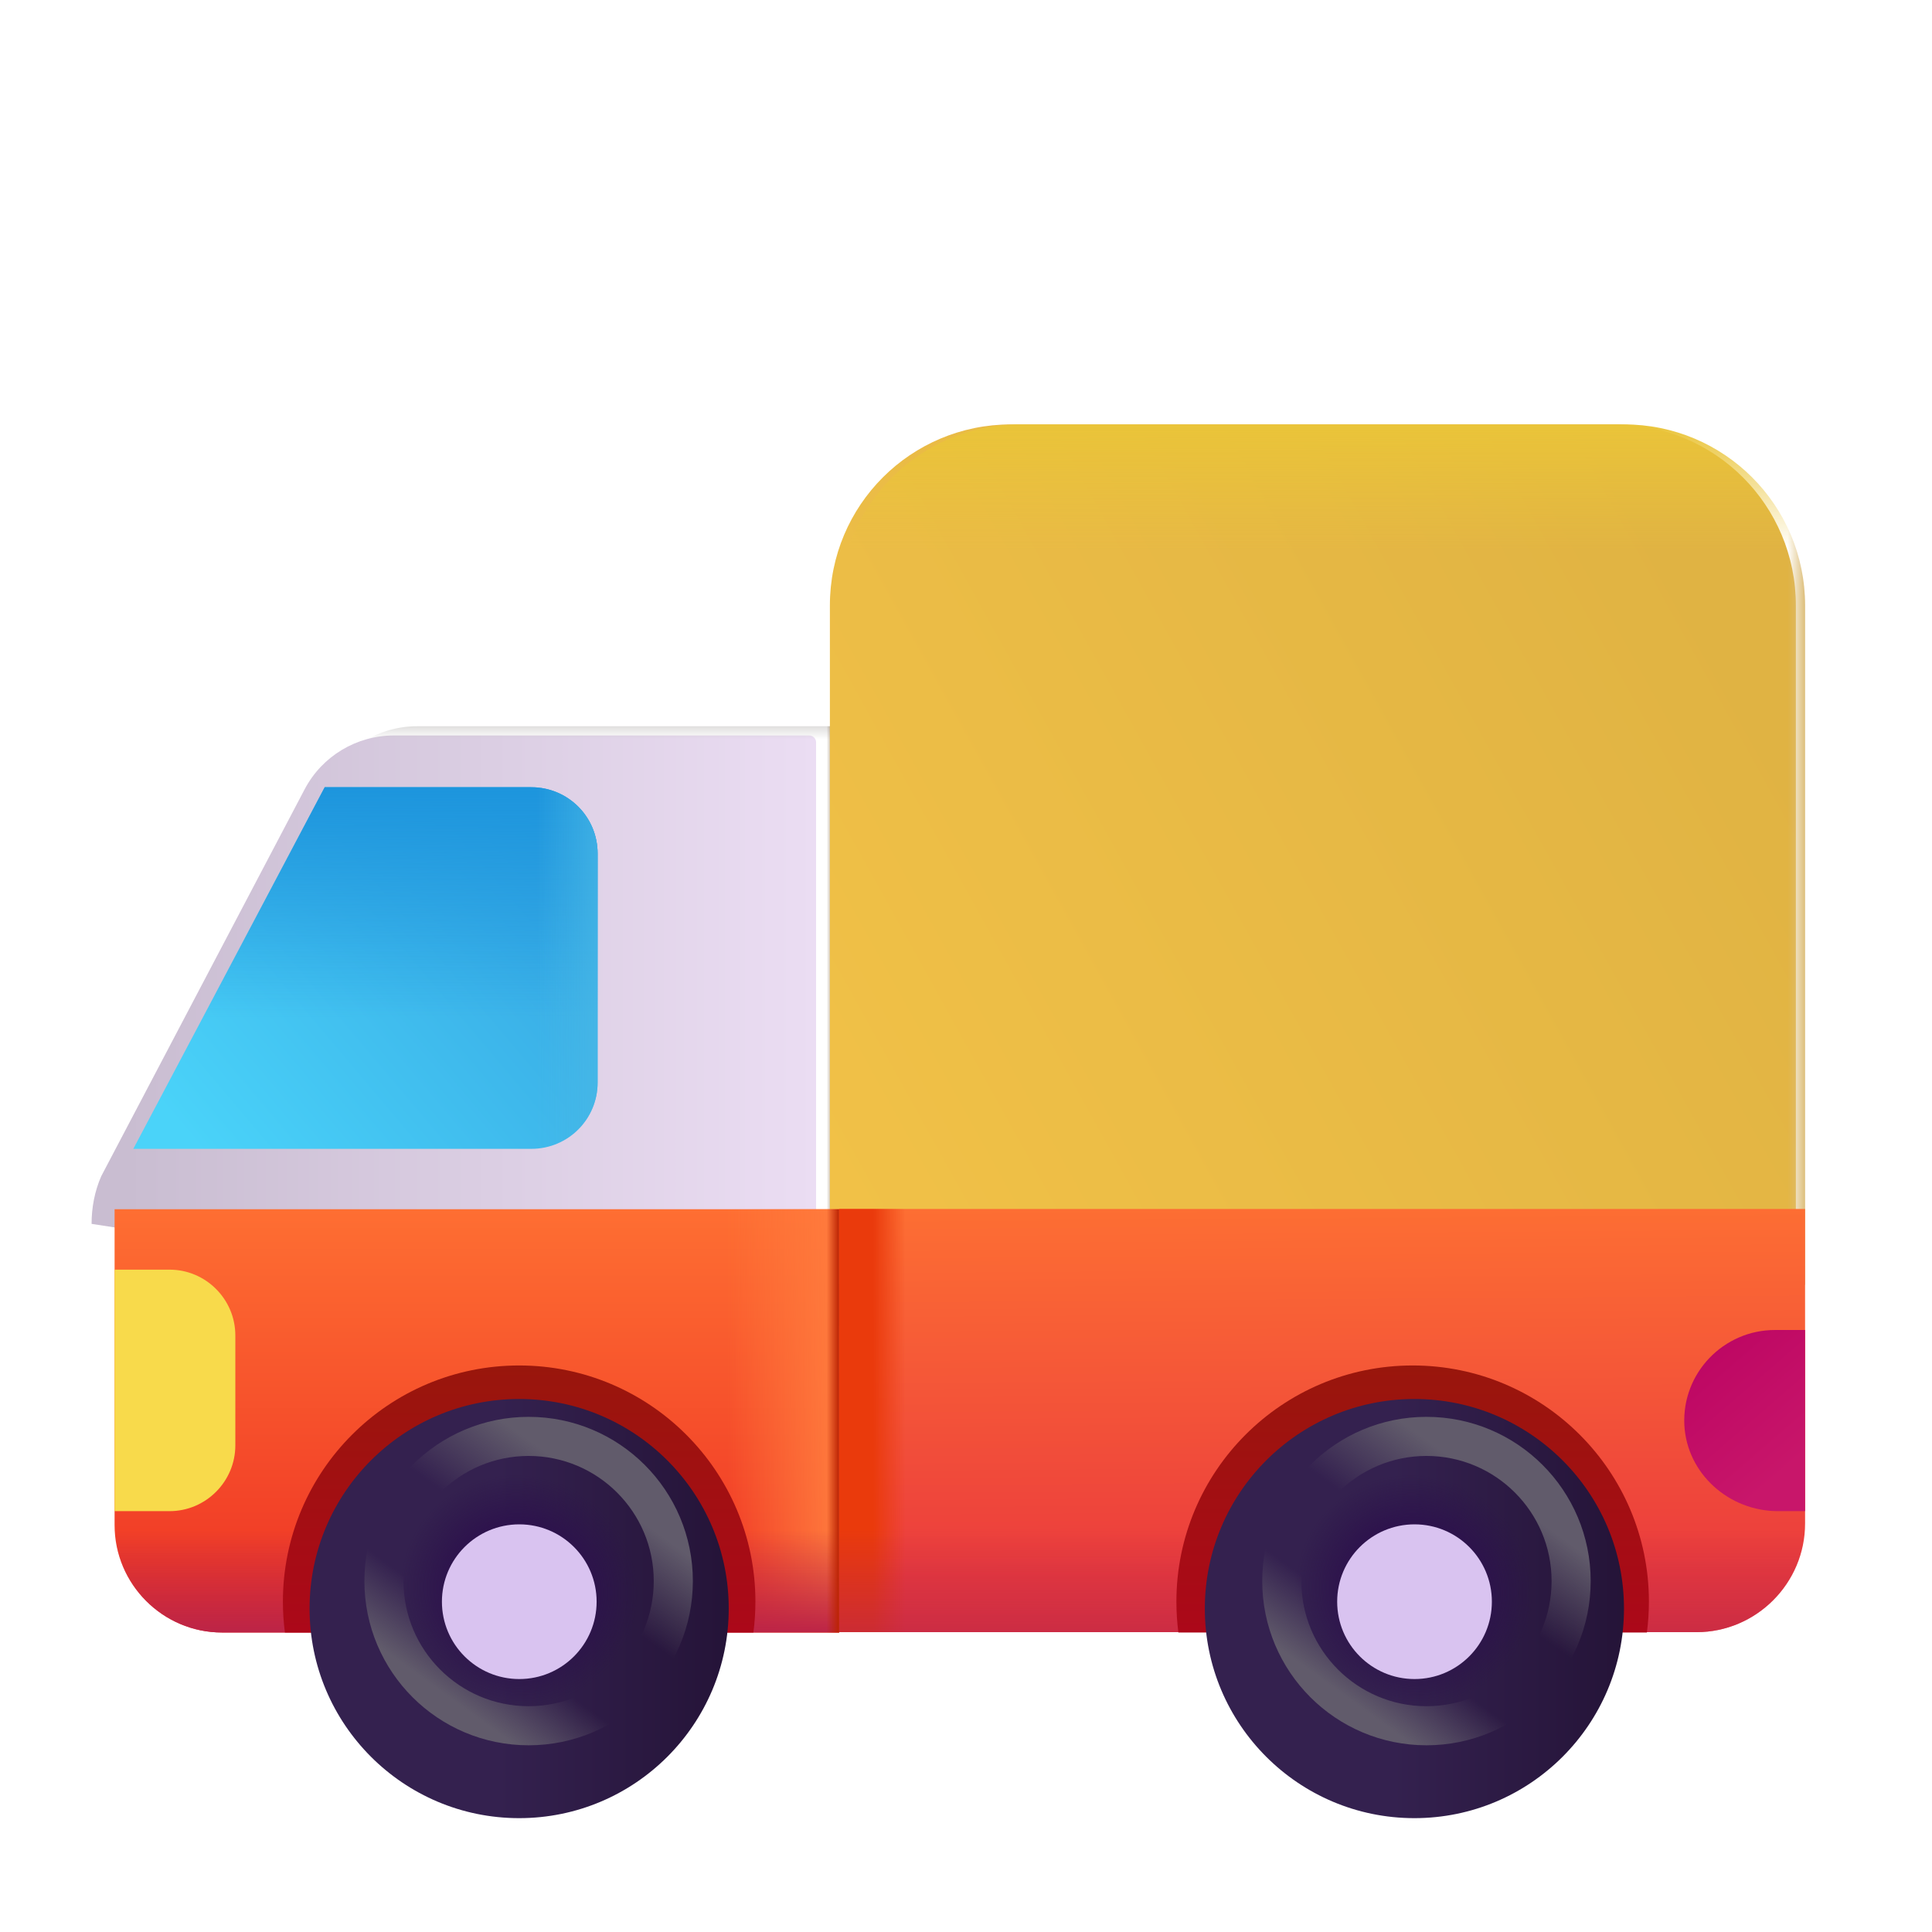<svg width="42" height="42" viewBox="0 0 42 42" fill="none" xmlns="http://www.w3.org/2000/svg">
<g filter="url(#filter0_ii_158_1818)">
<path d="M2.701 25.369L7.124 16.956C7.505 16.234 8.253 15.788 9.067 15.788H18.091C18.174 15.788 18.241 15.855 18.241 15.938V28.831L2.491 26.406C2.491 26.052 2.557 25.698 2.701 25.369Z" fill="url(#paint0_linear_158_1818)"/>
</g>
<path d="M2.701 25.369L7.124 16.956C7.505 16.234 8.253 15.788 9.067 15.788H18.091C18.174 15.788 18.241 15.855 18.241 15.938V28.831L2.491 26.406C2.491 26.052 2.557 25.698 2.701 25.369Z" fill="url(#paint1_linear_158_1818)"/>
<path d="M2.701 25.369L7.124 16.956C7.505 16.234 8.253 15.788 9.067 15.788H18.091C18.174 15.788 18.241 15.855 18.241 15.938V28.831L2.491 26.406C2.491 26.052 2.557 25.698 2.701 25.369Z" fill="url(#paint2_linear_158_1818)"/>
<g filter="url(#filter1_ii_158_1818)">
<path d="M35.304 9.226H22.179C20 9.226 18.241 10.984 18.241 13.163V27.93H39.241V13.163C39.241 10.984 37.483 9.226 35.304 9.226Z" fill="url(#paint3_linear_158_1818)"/>
</g>
<path d="M35.304 9.226H22.179C20 9.226 18.241 10.984 18.241 13.163V27.93H39.241V13.163C39.241 10.984 37.483 9.226 35.304 9.226Z" fill="url(#paint4_linear_158_1818)"/>
<path d="M35.304 9.226H22.179C20 9.226 18.241 10.984 18.241 13.163V27.93H39.241V13.163C39.241 10.984 37.483 9.226 35.304 9.226Z" fill="url(#paint5_linear_158_1818)"/>
<path d="M2.898 24.975H11.548C12.348 24.975 12.992 24.332 12.992 23.532V18.557C12.992 17.757 12.348 17.113 11.548 17.113H7.059L2.898 24.975Z" fill="url(#paint6_linear_158_1818)"/>
<path d="M2.898 24.975H11.548C12.348 24.975 12.992 24.332 12.992 23.532V18.557C12.992 17.757 12.348 17.113 11.548 17.113H7.059L2.898 24.975Z" fill="url(#paint7_linear_158_1818)"/>
<path d="M2.898 24.975H11.548C12.348 24.975 12.992 24.332 12.992 23.532V18.557C12.992 17.757 12.348 17.113 11.548 17.113H7.059L2.898 24.975Z" fill="url(#paint8_linear_158_1818)"/>
<path d="M18.241 35.482V26.282H39.241V33.12C39.241 34.419 38.178 35.482 36.879 35.482H18.241Z" fill="url(#paint9_linear_158_1818)"/>
<path d="M18.241 35.482V26.282H39.241V33.12C39.241 34.419 38.178 35.482 36.879 35.482H18.241Z" fill="url(#paint10_linear_158_1818)"/>
<path d="M18.241 35.482V26.282H39.241V33.12C39.241 34.419 38.178 35.482 36.879 35.482H18.241Z" fill="url(#paint11_linear_158_1818)"/>
<g filter="url(#filter2_ii_158_1818)">
<path d="M30.71 36.788C31.797 36.788 32.679 35.907 32.679 34.819C32.679 33.732 31.797 32.851 30.71 32.851C29.623 32.851 28.741 33.732 28.741 34.819C28.741 35.907 29.623 36.788 30.71 36.788Z" fill="#D9C3F0"/>
</g>
<path d="M39.241 28.913H38.585C37.47 28.913 36.564 29.845 36.616 30.974C36.669 32.037 37.588 32.851 38.651 32.851H39.241V28.913Z" fill="url(#paint12_linear_158_1818)"/>
<path d="M18.241 26.288H2.491V33.153C2.491 34.439 3.541 35.489 4.827 35.489H18.241V26.288Z" fill="url(#paint13_linear_158_1818)"/>
<path d="M18.241 26.288H2.491V33.153C2.491 34.439 3.541 35.489 4.827 35.489H18.241V26.288Z" fill="url(#paint14_linear_158_1818)"/>
<path d="M18.241 26.288H2.491V33.153C2.491 34.439 3.541 35.489 4.827 35.489H18.241V26.288Z" fill="url(#paint15_linear_158_1818)"/>
<path d="M18.241 26.288H2.491V33.153C2.491 34.439 3.541 35.489 4.827 35.489H18.241V26.288Z" fill="url(#paint16_linear_158_1818)"/>
<path fill-rule="evenodd" clip-rule="evenodd" d="M16.378 35.489C16.407 35.27 16.422 35.046 16.422 34.819C16.422 31.983 14.122 29.684 11.286 29.684C8.45 29.684 6.15 31.983 6.15 34.819C6.15 35.046 6.165 35.27 6.194 35.489H16.378Z" fill="url(#paint17_linear_158_1818)"/>
<path fill-rule="evenodd" clip-rule="evenodd" d="M35.802 35.489C35.831 35.27 35.846 35.046 35.846 34.819C35.846 31.983 33.546 29.684 30.71 29.684C27.873 29.684 25.574 31.983 25.574 34.819C25.574 35.046 25.589 35.27 25.617 35.489H35.802Z" fill="url(#paint18_linear_158_1818)"/>
<g filter="url(#filter3_ii_158_1818)">
<path d="M30.748 39.375C33.264 39.375 35.304 37.335 35.304 34.819C35.304 32.303 33.264 30.263 30.748 30.263C28.232 30.263 26.192 32.303 26.192 34.819C26.192 37.335 28.232 39.375 30.748 39.375Z" fill="url(#paint19_linear_158_1818)"/>
<path d="M30.748 39.375C33.264 39.375 35.304 37.335 35.304 34.819C35.304 32.303 33.264 30.263 30.748 30.263C28.232 30.263 26.192 32.303 26.192 34.819C26.192 37.335 28.232 39.375 30.748 39.375Z" fill="url(#paint20_radial_158_1818)"/>
</g>
<g filter="url(#filter4_ii_158_1818)">
<path d="M30.751 36.501C31.68 36.501 32.432 35.748 32.432 34.819C32.432 33.891 31.68 33.138 30.751 33.138C29.822 33.138 29.069 33.891 29.069 34.819C29.069 35.748 29.822 36.501 30.751 36.501Z" fill="#D9C3F0"/>
</g>
<path d="M3.686 32.851H2.491V27.601H3.686C4.473 27.601 5.116 28.244 5.116 29.031V31.42C5.116 32.208 4.473 32.851 3.686 32.851Z" fill="#F8DA4B"/>
<g filter="url(#filter5_ii_158_1818)">
<path d="M11.286 39.375C13.802 39.375 15.842 37.335 15.842 34.819C15.842 32.303 13.802 30.263 11.286 30.263C8.77 30.263 6.73 32.303 6.73 34.819C6.73 37.335 8.77 39.375 11.286 39.375Z" fill="url(#paint21_linear_158_1818)"/>
<path d="M11.286 39.375C13.802 39.375 15.842 37.335 15.842 34.819C15.842 32.303 13.802 30.263 11.286 30.263C8.77 30.263 6.73 32.303 6.73 34.819C6.73 37.335 8.77 39.375 11.286 39.375Z" fill="url(#paint22_radial_158_1818)"/>
</g>
<g filter="url(#filter6_ii_158_1818)">
<path d="M11.289 36.501C12.218 36.501 12.97 35.748 12.97 34.819C12.97 33.891 12.218 33.138 11.289 33.138C10.36 33.138 9.607 33.891 9.607 34.819C9.607 35.748 10.36 36.501 11.289 36.501Z" fill="#D9C3F0"/>
</g>
<g filter="url(#filter7_f_158_1818)">
<ellipse cx="11.492" cy="34.371" rx="3.145" ry="3.145" stroke="url(#paint23_linear_158_1818)" stroke-width="0.85"/>
</g>
<g filter="url(#filter8_f_158_1818)">
<circle cx="31.01" cy="34.371" r="3.145" stroke="url(#paint24_linear_158_1818)" stroke-width="0.85"/>
</g>
<defs>
<filter id="filter0_ii_158_1818" x="1.991" y="15.788" width="16.75" height="13.243" filterUnits="userSpaceOnUse" color-interpolation-filters="sRGB">
<feFlood flood-opacity="0" result="BackgroundImageFix"/>
<feBlend mode="normal" in="SourceGraphic" in2="BackgroundImageFix" result="shape"/>
<feColorMatrix in="SourceAlpha" type="matrix" values="0 0 0 0 0 0 0 0 0 0 0 0 0 0 0 0 0 0 127 0" result="hardAlpha"/>
<feOffset dx="-1" dy="0.2"/>
<feGaussianBlur stdDeviation="0.25"/>
<feComposite in2="hardAlpha" operator="arithmetic" k2="-1" k3="1"/>
<feColorMatrix type="matrix" values="0 0 0 0 1 0 0 0 0 0.945 0 0 0 0 0.996 0 0 0 1 0"/>
<feBlend mode="normal" in2="shape" result="effect1_innerShadow_158_1818"/>
<feColorMatrix in="SourceAlpha" type="matrix" values="0 0 0 0 0 0 0 0 0 0 0 0 0 0 0 0 0 0 127 0" result="hardAlpha"/>
<feOffset dx="0.5"/>
<feGaussianBlur stdDeviation="0.25"/>
<feComposite in2="hardAlpha" operator="arithmetic" k2="-1" k3="1"/>
<feColorMatrix type="matrix" values="0 0 0 0 0.678 0 0 0 0 0.639 0 0 0 0 0.643 0 0 0 1 0"/>
<feBlend mode="normal" in2="effect1_innerShadow_158_1818" result="effect2_innerShadow_158_1818"/>
</filter>
<filter id="filter1_ii_158_1818" x="17.741" y="9.226" width="22" height="18.705" filterUnits="userSpaceOnUse" color-interpolation-filters="sRGB">
<feFlood flood-opacity="0" result="BackgroundImageFix"/>
<feBlend mode="normal" in="SourceGraphic" in2="BackgroundImageFix" result="shape"/>
<feColorMatrix in="SourceAlpha" type="matrix" values="0 0 0 0 0 0 0 0 0 0 0 0 0 0 0 0 0 0 127 0" result="hardAlpha"/>
<feOffset dx="0.8"/>
<feGaussianBlur stdDeviation="0.25"/>
<feComposite in2="hardAlpha" operator="arithmetic" k2="-1" k3="1"/>
<feColorMatrix type="matrix" values="0 0 0 0 0.784 0 0 0 0 0.616 0 0 0 0 0.259 0 0 0 1 0"/>
<feBlend mode="normal" in2="shape" result="effect1_innerShadow_158_1818"/>
<feColorMatrix in="SourceAlpha" type="matrix" values="0 0 0 0 0 0 0 0 0 0 0 0 0 0 0 0 0 0 127 0" result="hardAlpha"/>
<feOffset dx="-1"/>
<feGaussianBlur stdDeviation="0.25"/>
<feComposite in2="hardAlpha" operator="arithmetic" k2="-1" k3="1"/>
<feColorMatrix type="matrix" values="0 0 0 0 0.91 0 0 0 0 0.757 0 0 0 0 0.275 0 0 0 1 0"/>
<feBlend mode="normal" in2="effect1_innerShadow_158_1818" result="effect2_innerShadow_158_1818"/>
</filter>
<filter id="filter2_ii_158_1818" x="28.691" y="32.801" width="4.037" height="4.037" filterUnits="userSpaceOnUse" color-interpolation-filters="sRGB">
<feFlood flood-opacity="0" result="BackgroundImageFix"/>
<feBlend mode="normal" in="SourceGraphic" in2="BackgroundImageFix" result="shape"/>
<feColorMatrix in="SourceAlpha" type="matrix" values="0 0 0 0 0 0 0 0 0 0 0 0 0 0 0 0 0 0 127 0" result="hardAlpha"/>
<feOffset dx="0.05" dy="-0.05"/>
<feGaussianBlur stdDeviation="0.05"/>
<feComposite in2="hardAlpha" operator="arithmetic" k2="-1" k3="1"/>
<feColorMatrix type="matrix" values="0 0 0 0 0.478 0 0 0 0 0.365 0 0 0 0 0.584 0 0 0 1 0"/>
<feBlend mode="normal" in2="shape" result="effect1_innerShadow_158_1818"/>
<feColorMatrix in="SourceAlpha" type="matrix" values="0 0 0 0 0 0 0 0 0 0 0 0 0 0 0 0 0 0 127 0" result="hardAlpha"/>
<feOffset dx="-0.05" dy="0.05"/>
<feGaussianBlur stdDeviation="0.05"/>
<feComposite in2="hardAlpha" operator="arithmetic" k2="-1" k3="1"/>
<feColorMatrix type="matrix" values="0 0 0 0 0.808 0 0 0 0 0.765 0 0 0 0 0.859 0 0 0 1 0"/>
<feBlend mode="normal" in2="effect1_innerShadow_158_1818" result="effect2_innerShadow_158_1818"/>
</filter>
<filter id="filter3_ii_158_1818" x="26.192" y="30.263" width="9.112" height="9.262" filterUnits="userSpaceOnUse" color-interpolation-filters="sRGB">
<feFlood flood-opacity="0" result="BackgroundImageFix"/>
<feBlend mode="normal" in="SourceGraphic" in2="BackgroundImageFix" result="shape"/>
<feColorMatrix in="SourceAlpha" type="matrix" values="0 0 0 0 0 0 0 0 0 0 0 0 0 0 0 0 0 0 127 0" result="hardAlpha"/>
<feOffset/>
<feGaussianBlur stdDeviation="0.5"/>
<feComposite in2="hardAlpha" operator="arithmetic" k2="-1" k3="1"/>
<feColorMatrix type="matrix" values="0 0 0 0 0.145 0 0 0 0 0.082 0 0 0 0 0.216 0 0 0 1 0"/>
<feBlend mode="normal" in2="shape" result="effect1_innerShadow_158_1818"/>
<feColorMatrix in="SourceAlpha" type="matrix" values="0 0 0 0 0 0 0 0 0 0 0 0 0 0 0 0 0 0 127 0" result="hardAlpha"/>
<feOffset dy="0.15"/>
<feGaussianBlur stdDeviation="0.125"/>
<feComposite in2="hardAlpha" operator="arithmetic" k2="-1" k3="1"/>
<feColorMatrix type="matrix" values="0 0 0 0 0.208 0 0 0 0 0.031 0 0 0 0 0.235 0 0 0 1 0"/>
<feBlend mode="normal" in2="effect1_innerShadow_158_1818" result="effect2_innerShadow_158_1818"/>
</filter>
<filter id="filter4_ii_158_1818" x="29.019" y="33.088" width="3.463" height="3.463" filterUnits="userSpaceOnUse" color-interpolation-filters="sRGB">
<feFlood flood-opacity="0" result="BackgroundImageFix"/>
<feBlend mode="normal" in="SourceGraphic" in2="BackgroundImageFix" result="shape"/>
<feColorMatrix in="SourceAlpha" type="matrix" values="0 0 0 0 0 0 0 0 0 0 0 0 0 0 0 0 0 0 127 0" result="hardAlpha"/>
<feOffset dx="0.05" dy="-0.05"/>
<feGaussianBlur stdDeviation="0.05"/>
<feComposite in2="hardAlpha" operator="arithmetic" k2="-1" k3="1"/>
<feColorMatrix type="matrix" values="0 0 0 0 0.478 0 0 0 0 0.365 0 0 0 0 0.584 0 0 0 1 0"/>
<feBlend mode="normal" in2="shape" result="effect1_innerShadow_158_1818"/>
<feColorMatrix in="SourceAlpha" type="matrix" values="0 0 0 0 0 0 0 0 0 0 0 0 0 0 0 0 0 0 127 0" result="hardAlpha"/>
<feOffset dx="-0.05" dy="0.05"/>
<feGaussianBlur stdDeviation="0.05"/>
<feComposite in2="hardAlpha" operator="arithmetic" k2="-1" k3="1"/>
<feColorMatrix type="matrix" values="0 0 0 0 0.808 0 0 0 0 0.765 0 0 0 0 0.859 0 0 0 1 0"/>
<feBlend mode="normal" in2="effect1_innerShadow_158_1818" result="effect2_innerShadow_158_1818"/>
</filter>
<filter id="filter5_ii_158_1818" x="6.73" y="30.263" width="9.112" height="9.262" filterUnits="userSpaceOnUse" color-interpolation-filters="sRGB">
<feFlood flood-opacity="0" result="BackgroundImageFix"/>
<feBlend mode="normal" in="SourceGraphic" in2="BackgroundImageFix" result="shape"/>
<feColorMatrix in="SourceAlpha" type="matrix" values="0 0 0 0 0 0 0 0 0 0 0 0 0 0 0 0 0 0 127 0" result="hardAlpha"/>
<feOffset/>
<feGaussianBlur stdDeviation="0.5"/>
<feComposite in2="hardAlpha" operator="arithmetic" k2="-1" k3="1"/>
<feColorMatrix type="matrix" values="0 0 0 0 0.145 0 0 0 0 0.082 0 0 0 0 0.216 0 0 0 1 0"/>
<feBlend mode="normal" in2="shape" result="effect1_innerShadow_158_1818"/>
<feColorMatrix in="SourceAlpha" type="matrix" values="0 0 0 0 0 0 0 0 0 0 0 0 0 0 0 0 0 0 127 0" result="hardAlpha"/>
<feOffset dy="0.15"/>
<feGaussianBlur stdDeviation="0.125"/>
<feComposite in2="hardAlpha" operator="arithmetic" k2="-1" k3="1"/>
<feColorMatrix type="matrix" values="0 0 0 0 0.208 0 0 0 0 0.031 0 0 0 0 0.235 0 0 0 1 0"/>
<feBlend mode="normal" in2="effect1_innerShadow_158_1818" result="effect2_innerShadow_158_1818"/>
</filter>
<filter id="filter6_ii_158_1818" x="9.557" y="33.088" width="3.463" height="3.463" filterUnits="userSpaceOnUse" color-interpolation-filters="sRGB">
<feFlood flood-opacity="0" result="BackgroundImageFix"/>
<feBlend mode="normal" in="SourceGraphic" in2="BackgroundImageFix" result="shape"/>
<feColorMatrix in="SourceAlpha" type="matrix" values="0 0 0 0 0 0 0 0 0 0 0 0 0 0 0 0 0 0 127 0" result="hardAlpha"/>
<feOffset dx="0.05" dy="-0.05"/>
<feGaussianBlur stdDeviation="0.05"/>
<feComposite in2="hardAlpha" operator="arithmetic" k2="-1" k3="1"/>
<feColorMatrix type="matrix" values="0 0 0 0 0.478 0 0 0 0 0.365 0 0 0 0 0.584 0 0 0 1 0"/>
<feBlend mode="normal" in2="shape" result="effect1_innerShadow_158_1818"/>
<feColorMatrix in="SourceAlpha" type="matrix" values="0 0 0 0 0 0 0 0 0 0 0 0 0 0 0 0 0 0 127 0" result="hardAlpha"/>
<feOffset dx="-0.05" dy="0.05"/>
<feGaussianBlur stdDeviation="0.05"/>
<feComposite in2="hardAlpha" operator="arithmetic" k2="-1" k3="1"/>
<feColorMatrix type="matrix" values="0 0 0 0 0.808 0 0 0 0 0.765 0 0 0 0 0.859 0 0 0 1 0"/>
<feBlend mode="normal" in2="effect1_innerShadow_158_1818" result="effect2_innerShadow_158_1818"/>
</filter>
<filter id="filter7_f_158_1818" x="7.171" y="30.051" width="8.641" height="8.641" filterUnits="userSpaceOnUse" color-interpolation-filters="sRGB">
<feFlood flood-opacity="0" result="BackgroundImageFix"/>
<feBlend mode="normal" in="SourceGraphic" in2="BackgroundImageFix" result="shape"/>
<feGaussianBlur stdDeviation="0.375" result="effect1_foregroundBlur_158_1818"/>
</filter>
<filter id="filter8_f_158_1818" x="26.69" y="30.051" width="8.641" height="8.641" filterUnits="userSpaceOnUse" color-interpolation-filters="sRGB">
<feFlood flood-opacity="0" result="BackgroundImageFix"/>
<feBlend mode="normal" in="SourceGraphic" in2="BackgroundImageFix" result="shape"/>
<feGaussianBlur stdDeviation="0.375" result="effect1_foregroundBlur_158_1818"/>
</filter>
<linearGradient id="paint0_linear_158_1818" x1="3.229" y1="21.096" x2="18.241" y2="21.096" gradientUnits="userSpaceOnUse">
<stop stop-color="#C9BDD1"/>
<stop offset="1" stop-color="#EBDDF3"/>
</linearGradient>
<linearGradient id="paint1_linear_158_1818" x1="11.158" y1="15.573" x2="11.158" y2="16.58" gradientUnits="userSpaceOnUse">
<stop stop-color="#C8C6C5"/>
<stop offset="0.495" stop-color="#C8C6C5" stop-opacity="0"/>
</linearGradient>
<linearGradient id="paint2_linear_158_1818" x1="18.241" y1="20.751" x2="17.971" y2="20.751" gradientUnits="userSpaceOnUse">
<stop stop-color="#604114"/>
<stop offset="1" stop-color="#604114" stop-opacity="0"/>
</linearGradient>
<linearGradient id="paint3_linear_158_1818" x1="19.24" y1="27.597" x2="39.241" y2="16.518" gradientUnits="userSpaceOnUse">
<stop stop-color="#F1C147"/>
<stop offset="1" stop-color="#E0B343"/>
</linearGradient>
<linearGradient id="paint4_linear_158_1818" x1="28.741" y1="9.226" x2="28.741" y2="11.969" gradientUnits="userSpaceOnUse">
<stop stop-color="#EAC439"/>
<stop offset="1" stop-color="#EAC439" stop-opacity="0"/>
</linearGradient>
<linearGradient id="paint5_linear_158_1818" x1="39.241" y1="19.89" x2="38.862" y2="19.89" gradientUnits="userSpaceOnUse">
<stop stop-color="#DDBE7A"/>
<stop offset="1" stop-color="#DDBE7A" stop-opacity="0"/>
</linearGradient>
<linearGradient id="paint6_linear_158_1818" x1="12.253" y1="18.249" x2="4.296" y2="24.975" gradientUnits="userSpaceOnUse">
<stop stop-color="#35A5E2"/>
<stop offset="1" stop-color="#4AD3F9"/>
</linearGradient>
<linearGradient id="paint7_linear_158_1818" x1="7.945" y1="17.113" x2="7.945" y2="22.141" gradientUnits="userSpaceOnUse">
<stop stop-color="#1D95DD"/>
<stop offset="1" stop-color="#1D95DD" stop-opacity="0"/>
</linearGradient>
<linearGradient id="paint8_linear_158_1818" x1="13.534" y1="21.724" x2="11.66" y2="21.724" gradientUnits="userSpaceOnUse">
<stop stop-color="#48B8E6"/>
<stop offset="1" stop-color="#48B8E6" stop-opacity="0"/>
</linearGradient>
<linearGradient id="paint9_linear_158_1818" x1="24.58" y1="26.282" x2="24.64" y2="34.245" gradientUnits="userSpaceOnUse">
<stop stop-color="#FD6E33"/>
<stop offset="1" stop-color="#EB3C3D"/>
</linearGradient>
<linearGradient id="paint10_linear_158_1818" x1="18.241" y1="29.681" x2="19.685" y2="29.681" gradientUnits="userSpaceOnUse">
<stop offset="0.513" stop-color="#EA3A0C"/>
<stop offset="1" stop-color="#EA3A0C" stop-opacity="0"/>
</linearGradient>
<linearGradient id="paint11_linear_158_1818" x1="28.741" y1="36.617" x2="28.741" y2="33.254" gradientUnits="userSpaceOnUse">
<stop stop-color="#BC2447"/>
<stop offset="1" stop-color="#BC2447" stop-opacity="0"/>
</linearGradient>
<linearGradient id="paint12_linear_158_1818" x1="36.614" y1="29.651" x2="38.708" y2="32.071" gradientUnits="userSpaceOnUse">
<stop stop-color="#BD0663"/>
<stop offset="1" stop-color="#C8166A"/>
</linearGradient>
<linearGradient id="paint13_linear_158_1818" x1="10.366" y1="25.714" x2="10.366" y2="35.489" gradientUnits="userSpaceOnUse">
<stop stop-color="#FF7233"/>
<stop offset="1" stop-color="#EE3124"/>
</linearGradient>
<linearGradient id="paint14_linear_158_1818" x1="18.241" y1="31.087" x2="15.821" y2="31.087" gradientUnits="userSpaceOnUse">
<stop stop-color="#FF7B3D"/>
<stop offset="1" stop-color="#FF7B3D" stop-opacity="0"/>
</linearGradient>
<linearGradient id="paint15_linear_158_1818" x1="10.366" y1="35.489" x2="10.366" y2="33.261" gradientUnits="userSpaceOnUse">
<stop stop-color="#BC2447"/>
<stop offset="1" stop-color="#BC2447" stop-opacity="0"/>
</linearGradient>
<linearGradient id="paint16_linear_158_1818" x1="18.241" y1="29.789" x2="17.971" y2="29.789" gradientUnits="userSpaceOnUse">
<stop stop-color="#BC2303"/>
<stop offset="1" stop-color="#BC2303" stop-opacity="0"/>
</linearGradient>
<linearGradient id="paint17_linear_158_1818" x1="11.286" y1="29.684" x2="11.286" y2="35.489" gradientUnits="userSpaceOnUse">
<stop stop-color="#99160C"/>
<stop offset="1" stop-color="#AC0819"/>
</linearGradient>
<linearGradient id="paint18_linear_158_1818" x1="30.71" y1="29.684" x2="30.71" y2="35.489" gradientUnits="userSpaceOnUse">
<stop stop-color="#99160C"/>
<stop offset="1" stop-color="#AC0819"/>
</linearGradient>
<linearGradient id="paint19_linear_158_1818" x1="28.647" y1="33.674" x2="35.49" y2="33.674" gradientUnits="userSpaceOnUse">
<stop offset="0.239" stop-color="#34214F"/>
<stop offset="1" stop-color="#241337"/>
</linearGradient>
<radialGradient id="paint20_radial_158_1818" cx="0" cy="0" r="1" gradientUnits="userSpaceOnUse" gradientTransform="translate(30.748 34.411) rotate(-65.537) scale(2.486 2.596)">
<stop offset="0.523" stop-color="#2D114D"/>
<stop offset="1" stop-color="#2B1249" stop-opacity="0"/>
</radialGradient>
<linearGradient id="paint21_linear_158_1818" x1="9.185" y1="33.674" x2="16.028" y2="33.674" gradientUnits="userSpaceOnUse">
<stop offset="0.239" stop-color="#34214F"/>
<stop offset="1" stop-color="#241337"/>
</linearGradient>
<radialGradient id="paint22_radial_158_1818" cx="0" cy="0" r="1" gradientUnits="userSpaceOnUse" gradientTransform="translate(11.286 34.411) rotate(-65.537) scale(2.486 2.596)">
<stop offset="0.523" stop-color="#2D114D"/>
<stop offset="1" stop-color="#2B1249" stop-opacity="0"/>
</radialGradient>
<linearGradient id="paint23_linear_158_1818" x1="13.205" y1="31.876" x2="9.384" y2="37.153" gradientUnits="userSpaceOnUse">
<stop offset="0.083" stop-color="#615B6B"/>
<stop offset="0.391" stop-color="#615B6B" stop-opacity="0"/>
<stop offset="0.692" stop-color="#615B6B" stop-opacity="0"/>
<stop offset="0.935" stop-color="#615B6B"/>
</linearGradient>
<linearGradient id="paint24_linear_158_1818" x1="32.724" y1="31.876" x2="28.903" y2="37.153" gradientUnits="userSpaceOnUse">
<stop offset="0.083" stop-color="#615B6B"/>
<stop offset="0.391" stop-color="#615B6B" stop-opacity="0"/>
<stop offset="0.692" stop-color="#615B6B" stop-opacity="0"/>
<stop offset="0.935" stop-color="#615B6B"/>
</linearGradient>
</defs>
</svg>
